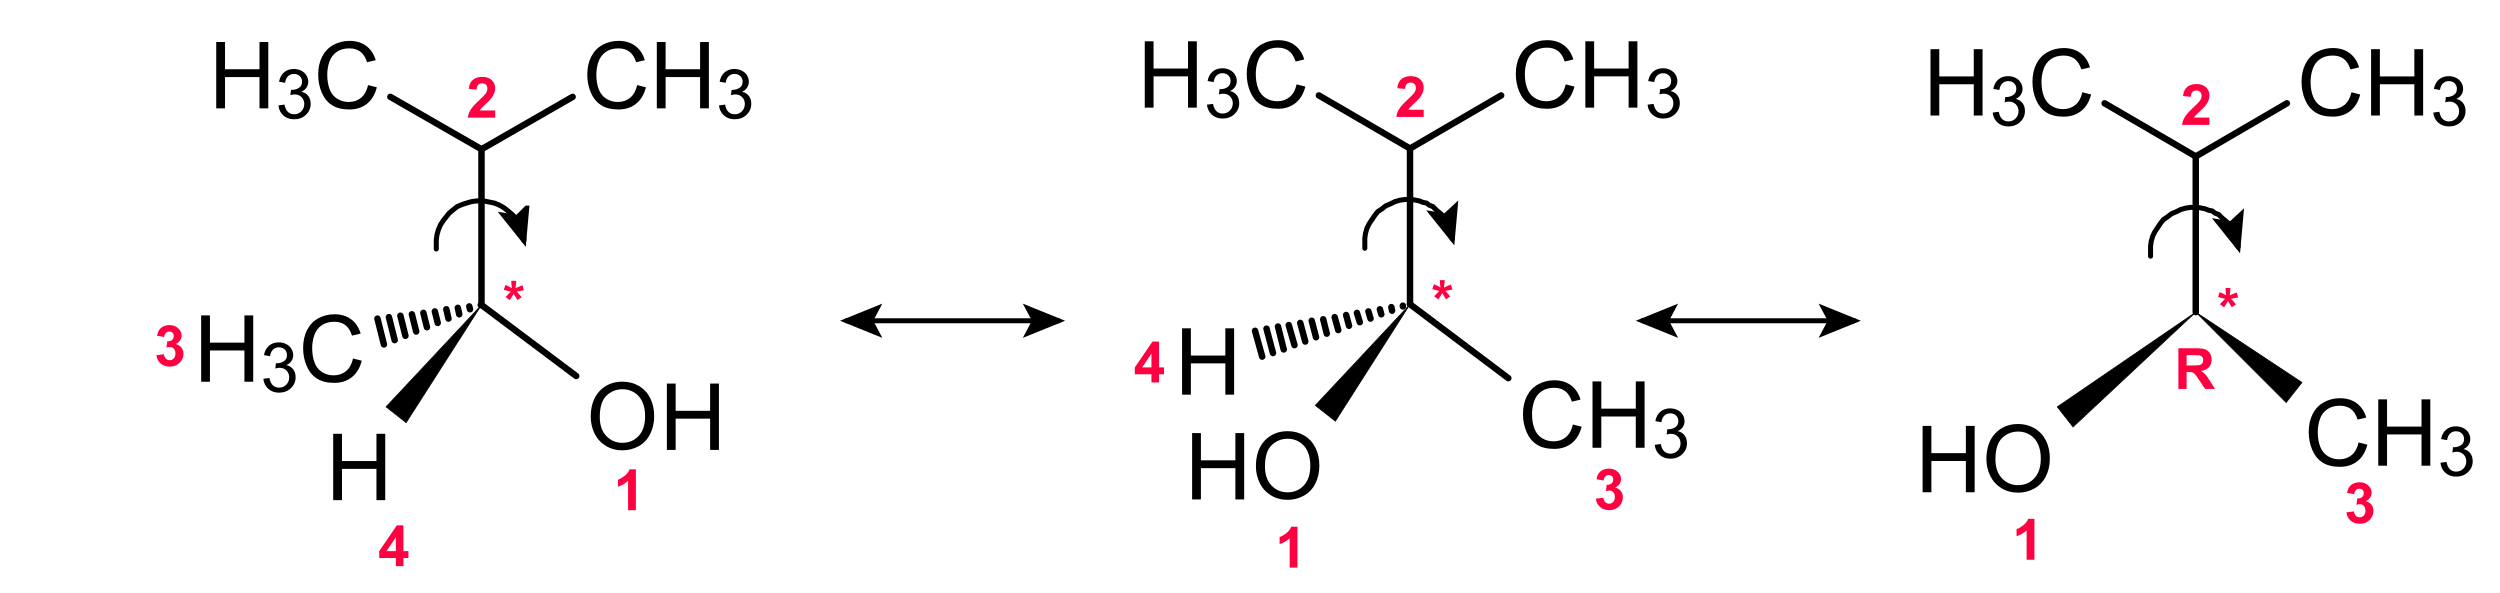 <?xml version="1.0" encoding="UTF-8" standalone="no"?>
<!-- Created with Inkscape (http://www.inkscape.org/) -->

<svg
   xmlns:svg="http://www.w3.org/2000/svg"
   xmlns="http://www.w3.org/2000/svg"
   version="1.1"
   width="1045.2"
   height="248.1"
   id="svg2816"
   xml:space="preserve"><defs
     id="defs2820" /><g
     transform="matrix(1.25,0,0,-1.25,0,248.1)"
     id="g2826"><g
       transform="matrix(1,0,0,-1,662.88,34.08)"
       id="text2828"><path
         d="m 1.499,-10.808 c -1.5e-6,-3.683 0.989,-6.567 2.967,-8.651 1.978,-2.084 4.531,-3.126 7.659,-3.126 2.048,2.2e-5 3.895,0.489 5.54,1.468 1.645,0.979 2.899,2.344 3.761,4.094 0.863,1.751 1.294,3.736 1.294,5.956 -2.3e-5,2.25 -0.454,4.264 -1.362,6.04 -0.908,1.776 -2.195,3.121 -3.86,4.034 C 15.833,-0.078 14.037,0.378 12.109,0.378 10.02,0.378 8.154,-0.126 6.509,-1.135 4.864,-2.144 3.618,-3.522 2.77,-5.268 1.922,-7.013 1.499,-8.86 1.499,-10.808 z m 3.027,0.045 c -4.5e-6,2.674 0.719,4.781 2.157,6.32 1.438,1.539 3.242,2.308 5.411,2.308 2.21,2.1e-6 4.029,-0.777 5.457,-2.331 1.428,-1.554 2.142,-3.759 2.142,-6.615 -2e-5,-1.806 -0.305,-3.383 -0.916,-4.73 -0.611,-1.347 -1.504,-2.392 -2.679,-3.133 -1.176,-0.742 -2.495,-1.113 -3.958,-1.113 -2.079,2e-5 -3.867,0.714 -5.366,2.142 -1.499,1.428 -2.248,3.812 -2.248,7.152 z"
         id="path3131"
         style="font-size:31px;font-variant:normal;font-weight:normal;writing-mode:lr-tb;fill:#000000;fill-opacity:1;fill-rule:nonzero;stroke:none;font-family:Arial;-inkscape-font-specification:Arial" /></g><g
       transform="matrix(1,0,0,-1,640.56,33.84)"
       id="text2832"><path
         d="m 2.482,0 0,-22.19 2.937,0 0,9.112 11.534,0 0,-9.112 2.937,0 0,22.19 -2.937,0 0,-10.459 -11.534,0 0,10.459 z"
         id="path3134"
         style="font-size:31px;font-variant:normal;font-weight:normal;writing-mode:lr-tb;fill:#000000;fill-opacity:1;fill-rule:nonzero;stroke:none;font-family:Arial;-inkscape-font-specification:Arial" /></g><g
       transform="matrix(1,0,0,-1,770.64,42.72)"
       id="text2836"><path
         d="m 18.225,-7.78 2.937,0.742 c -0.616,2.412 -1.723,4.251 -3.323,5.517 -1.599,1.266 -3.555,1.9 -5.865,1.9 C 9.582,0.378 7.636,-0.108 6.138,-1.082 4.639,-2.056 3.499,-3.466 2.717,-5.313 1.935,-7.16 1.544,-9.143 1.544,-11.262 c -1.5e-6,-2.311 0.441,-4.327 1.324,-6.047 0.883,-1.721 2.139,-3.027 3.769,-3.92 1.63,-0.893 3.423,-1.34 5.381,-1.34 2.22,2.3e-5 4.087,0.565 5.601,1.695 1.514,1.13 2.568,2.72 3.164,4.768 l -2.891,0.681 c -0.515,-1.615 -1.261,-2.79 -2.24,-3.527 -0.979,-0.737 -2.21,-1.105 -3.693,-1.105 -1.705,2e-5 -3.131,0.409 -4.276,1.226 -1.145,0.817 -1.95,1.915 -2.414,3.292 -0.464,1.377 -0.696,2.798 -0.696,4.261 -4.6e-6,1.887 0.275,3.534 0.825,4.942 0.55,1.408 1.405,2.46 2.566,3.156 1.16,0.696 2.417,1.044 3.769,1.044 1.645,2.1e-6 3.037,-0.474 4.178,-1.423 1.14,-0.949 1.912,-2.356 2.316,-4.223 z"
         id="path3137"
         style="font-size:31px;font-variant:normal;font-weight:normal;writing-mode:lr-tb;fill:#000000;fill-opacity:1;fill-rule:nonzero;stroke:none;font-family:Arial;-inkscape-font-specification:Arial" /></g><g
       transform="matrix(1,0,0,-1,792.96,42.72)"
       id="text2840"><path
         d="m 2.482,0 0,-22.19 2.937,0 0,9.112 11.534,0 0,-9.112 2.937,0 0,22.19 -2.937,0 0,-10.459 -11.534,0 0,10.459 z"
         id="path3140"
         style="font-size:31px;font-variant:normal;font-weight:normal;writing-mode:lr-tb;fill:#000000;fill-opacity:1;fill-rule:nonzero;stroke:none;font-family:Arial;-inkscape-font-specification:Arial" /></g><g
       transform="matrix(1,0,0,-1,815.28,39.36)"
       id="text2844"><path
         d="M 0.966,-4.346 2.987,-4.616 c 0.232,1.146 0.627,1.971 1.185,2.476 0.558,0.505 1.237,0.758 2.038,0.758 0.951,1.4e-6 1.754,-0.329 2.409,-0.988 C 9.274,-3.028 9.602,-3.845 9.602,-4.818 9.602,-5.746 9.299,-6.512 8.692,-7.115 8.086,-7.717 7.315,-8.019 6.379,-8.019 c -0.382,8e-6 -0.857,0.075 -1.426,0.225 l 0.225,-1.774 c 0.135,0.015 0.243,0.022 0.326,0.022 0.861,9.5e-6 1.636,-0.225 2.325,-0.674 0.689,-0.449 1.033,-1.142 1.033,-2.078 -8.8e-6,-0.741 -0.251,-1.355 -0.752,-1.842 -0.502,-0.487 -1.149,-0.73 -1.943,-0.73 -0.786,1.5e-5 -1.441,0.247 -1.965,0.741 -0.524,0.494 -0.861,1.235 -1.011,2.224 l -2.021,-0.359 c 0.247,-1.355 0.809,-2.405 1.685,-3.15 0.876,-0.745 1.965,-1.117 3.268,-1.117 0.898,1.7e-5 1.726,0.193 2.482,0.578 0.756,0.386 1.335,0.912 1.735,1.578 0.401,0.666 0.601,1.374 0.601,2.123 -1.1e-5,0.711 -0.191,1.359 -0.573,1.943 -0.382,0.584 -0.947,1.048 -1.696,1.393 0.973,0.225 1.729,0.691 2.269,1.398 0.539,0.708 0.809,1.593 0.809,2.656 -1.1e-5,1.438 -0.524,2.656 -1.572,3.656 C 9.127,-0.208 7.801,0.292 6.199,0.292 4.754,0.292 3.554,-0.139 2.6,-1 1.645,-1.861 1.101,-2.976 0.966,-4.346 z"
         id="path3143"
         style="font-size:23px;font-variant:normal;font-weight:normal;writing-mode:lr-tb;fill:#000000;fill-opacity:1;fill-rule:nonzero;stroke:none;font-family:Arial;-inkscape-font-specification:Arial" /></g><g
       transform="matrix(1,0,0,-1,768.24,159.84)"
       id="text2848"><path
         d="m 18.225,-7.78 2.937,0.742 c -0.616,2.412 -1.723,4.251 -3.323,5.517 -1.599,1.266 -3.555,1.9 -5.865,1.9 C 9.582,0.378 7.636,-0.108 6.138,-1.082 4.639,-2.056 3.499,-3.466 2.717,-5.313 1.935,-7.16 1.544,-9.143 1.544,-11.262 c -1.5e-6,-2.311 0.441,-4.327 1.324,-6.047 0.883,-1.721 2.139,-3.027 3.769,-3.92 1.63,-0.893 3.423,-1.34 5.381,-1.34 2.22,2.3e-5 4.087,0.565 5.601,1.695 1.514,1.13 2.568,2.72 3.164,4.768 l -2.891,0.681 c -0.515,-1.615 -1.261,-2.79 -2.24,-3.527 -0.979,-0.737 -2.21,-1.105 -3.693,-1.105 -1.705,2e-5 -3.131,0.409 -4.276,1.226 -1.145,0.817 -1.95,1.915 -2.414,3.292 -0.464,1.377 -0.696,2.798 -0.696,4.261 -4.6e-6,1.887 0.275,3.534 0.825,4.942 0.55,1.408 1.405,2.46 2.566,3.156 1.16,0.696 2.417,1.044 3.769,1.044 1.645,2.1e-6 3.037,-0.474 4.178,-1.423 1.14,-0.949 1.912,-2.356 2.316,-4.223 z"
         id="path3146"
         style="font-size:31px;font-variant:normal;font-weight:normal;writing-mode:lr-tb;fill:#000000;fill-opacity:1;fill-rule:nonzero;stroke:none;font-family:Arial;-inkscape-font-specification:Arial" /></g><g
       transform="matrix(1,0,0,-1,790.56,159.84)"
       id="text2852"><path
         d="m 2.482,0 0,-22.19 2.937,0 0,9.112 11.534,0 0,-9.112 2.937,0 0,22.19 -2.937,0 0,-10.459 -11.534,0 0,10.459 z"
         id="path3149"
         style="font-size:31px;font-variant:normal;font-weight:normal;writing-mode:lr-tb;fill:#000000;fill-opacity:1;fill-rule:nonzero;stroke:none;font-family:Arial;-inkscape-font-specification:Arial" /></g><g
       transform="matrix(1,0,0,-1,812.88,156.48)"
       id="text2856"><path
         d="M 0.966,-4.346 2.987,-4.616 c 0.232,1.146 0.627,1.971 1.185,2.476 0.558,0.505 1.237,0.758 2.038,0.758 0.951,1.4e-6 1.754,-0.329 2.409,-0.988 C 9.274,-3.028 9.602,-3.845 9.602,-4.818 9.602,-5.746 9.299,-6.512 8.692,-7.115 8.086,-7.717 7.315,-8.019 6.379,-8.019 c -0.382,8e-6 -0.857,0.075 -1.426,0.225 l 0.225,-1.774 c 0.135,0.015 0.243,0.022 0.326,0.022 0.861,9.5e-6 1.636,-0.225 2.325,-0.674 0.689,-0.449 1.033,-1.142 1.033,-2.078 -8.8e-6,-0.741 -0.251,-1.355 -0.752,-1.842 -0.502,-0.487 -1.149,-0.73 -1.943,-0.73 -0.786,1.5e-5 -1.441,0.247 -1.965,0.741 -0.524,0.494 -0.861,1.235 -1.011,2.224 l -2.021,-0.359 c 0.247,-1.355 0.809,-2.405 1.685,-3.15 0.876,-0.745 1.965,-1.117 3.268,-1.117 0.898,1.7e-5 1.726,0.193 2.482,0.578 0.756,0.386 1.335,0.912 1.735,1.578 0.401,0.666 0.601,1.374 0.601,2.123 -1.1e-5,0.711 -0.191,1.359 -0.573,1.943 -0.382,0.584 -0.947,1.048 -1.696,1.393 0.973,0.225 1.729,0.691 2.269,1.398 0.539,0.708 0.809,1.593 0.809,2.656 -1.1e-5,1.438 -0.524,2.656 -1.572,3.656 C 9.127,-0.208 7.801,0.292 6.199,0.292 4.754,0.292 3.554,-0.139 2.6,-1 1.645,-1.861 1.101,-2.976 0.966,-4.346 z"
         id="path3152"
         style="font-size:23px;font-variant:normal;font-weight:normal;writing-mode:lr-tb;fill:#000000;fill-opacity:1;fill-rule:nonzero;stroke:none;font-family:Arial;-inkscape-font-specification:Arial" /></g><g
       transform="matrix(1,0,0,-1,678.24,159.84)"
       id="text2860"><path
         d="m 18.225,-7.78 2.937,0.742 c -0.616,2.412 -1.723,4.251 -3.323,5.517 -1.599,1.266 -3.555,1.9 -5.865,1.9 C 9.582,0.378 7.636,-0.108 6.138,-1.082 4.639,-2.056 3.499,-3.466 2.717,-5.313 1.935,-7.16 1.544,-9.143 1.544,-11.262 c -1.5e-6,-2.311 0.441,-4.327 1.324,-6.047 0.883,-1.721 2.139,-3.027 3.769,-3.92 1.63,-0.893 3.423,-1.34 5.381,-1.34 2.22,2.3e-5 4.087,0.565 5.601,1.695 1.514,1.13 2.568,2.72 3.164,4.768 l -2.891,0.681 c -0.515,-1.615 -1.261,-2.79 -2.24,-3.527 -0.979,-0.737 -2.21,-1.105 -3.693,-1.105 -1.705,2e-5 -3.131,0.409 -4.276,1.226 -1.145,0.817 -1.95,1.915 -2.414,3.292 -0.464,1.377 -0.696,2.798 -0.696,4.261 -4.6e-6,1.887 0.275,3.534 0.825,4.942 0.55,1.408 1.405,2.46 2.566,3.156 1.16,0.696 2.417,1.044 3.769,1.044 1.645,2.1e-6 3.037,-0.474 4.178,-1.423 1.14,-0.949 1.912,-2.356 2.316,-4.223 z"
         id="path3155"
         style="font-size:31px;font-variant:normal;font-weight:normal;writing-mode:lr-tb;fill:#000000;fill-opacity:1;fill-rule:nonzero;stroke:none;font-family:Arial;-inkscape-font-specification:Arial" /></g><g
       transform="matrix(1,0,0,-1,643.2,159.84)"
       id="text2864"><path
         d="m 2.482,0 0,-22.19 2.937,0 0,9.112 11.534,0 0,-9.112 2.937,0 0,22.19 -2.937,0 0,-10.459 -11.534,0 0,10.459 z"
         id="path3158"
         style="font-size:31px;font-variant:normal;font-weight:normal;writing-mode:lr-tb;fill:#000000;fill-opacity:1;fill-rule:nonzero;stroke:none;font-family:Arial;-inkscape-font-specification:Arial" /></g><g
       transform="matrix(1,0,0,-1,665.52,156.48)"
       id="text2868"><path
         d="M 0.966,-4.346 2.987,-4.616 c 0.232,1.146 0.627,1.971 1.185,2.476 0.558,0.505 1.237,0.758 2.038,0.758 0.951,1.4e-6 1.754,-0.329 2.409,-0.988 C 9.274,-3.028 9.602,-3.845 9.602,-4.818 9.602,-5.746 9.299,-6.512 8.692,-7.115 8.086,-7.717 7.315,-8.019 6.379,-8.019 c -0.382,8e-6 -0.857,0.075 -1.426,0.225 l 0.225,-1.774 c 0.135,0.015 0.243,0.022 0.326,0.022 0.861,9.5e-6 1.636,-0.225 2.325,-0.674 0.689,-0.449 1.033,-1.142 1.033,-2.078 -8.8e-6,-0.741 -0.251,-1.355 -0.752,-1.842 -0.502,-0.487 -1.149,-0.73 -1.943,-0.73 -0.786,1.5e-5 -1.441,0.247 -1.965,0.741 -0.524,0.494 -0.861,1.235 -1.011,2.224 l -2.021,-0.359 c 0.247,-1.355 0.809,-2.405 1.685,-3.15 0.876,-0.745 1.965,-1.117 3.268,-1.117 0.898,1.7e-5 1.726,0.193 2.482,0.578 0.756,0.386 1.335,0.912 1.735,1.578 0.401,0.666 0.601,1.374 0.601,2.123 -1.1e-5,0.711 -0.191,1.359 -0.573,1.943 -0.382,0.584 -0.947,1.048 -1.696,1.393 0.973,0.225 1.729,0.691 2.269,1.398 0.539,0.708 0.809,1.593 0.809,2.656 -1.1e-5,1.438 -0.524,2.656 -1.572,3.656 C 9.127,-0.208 7.801,0.292 6.199,0.292 4.754,0.292 3.554,-0.139 2.6,-1 1.645,-1.861 1.101,-2.976 0.966,-4.346 z"
         id="path3161"
         style="font-size:23px;font-variant:normal;font-weight:normal;writing-mode:lr-tb;fill:#000000;fill-opacity:1;fill-rule:nonzero;stroke:none;font-family:Arial;-inkscape-font-specification:Arial" /></g><path
       d="m 734.4,146.16 0,-52.08"
       id="path2872"
       style="fill:none;stroke:#000000;stroke-width:2.16;stroke-linecap:round;stroke-linejoin:miter;stroke-miterlimit:10;stroke-opacity:1;stroke-dasharray:none" /><path
       d="m 734.4,94.08 0,0 -46.32,-31.68 2.64,-3.36 2.64,-3.36 41.04,38.4 0,0 z"
       id="path2874"
       style="fill:#000000;fill-opacity:1;fill-rule:evenodd;stroke:#000000;stroke-width:0.24;stroke-linecap:round;stroke-linejoin:miter;stroke-miterlimit:10;stroke-opacity:1;stroke-dasharray:none" /><path
       d="m 734.4,94.08 0,0 30.24,-30.24 2.64,3.36 2.64,3.36 -35.52,23.52 0,0 z"
       id="path2876"
       style="fill:#000000;fill-opacity:1;fill-rule:evenodd;stroke:#000000;stroke-width:0.24;stroke-linecap:round;stroke-linejoin:miter;stroke-miterlimit:10;stroke-opacity:1;stroke-dasharray:none" /><path
       d="m 734.4,146.16 30.48,17.76"
       id="path2878"
       style="fill:none;stroke:#000000;stroke-width:2.16;stroke-linecap:round;stroke-linejoin:miter;stroke-miterlimit:10;stroke-opacity:1;stroke-dasharray:none" /><path
       d="m 734.4,146.16 -30.48,17.76"
       id="path2880"
       style="fill:none;stroke:#000000;stroke-width:2.16;stroke-linecap:round;stroke-linejoin:miter;stroke-miterlimit:10;stroke-opacity:1;stroke-dasharray:none" /><g
       transform="matrix(1,0,0,-1,126.48,9.12)"
       id="text2882"><path
         d="m 5.919,0 0,-2.737 -5.566,0 0,-2.282 5.9,-8.637 2.189,0 0,8.628 1.688,0 0,2.292 -1.688,0 0,2.737 z m 0,-5.028 0,-4.648 -3.126,4.648 z"
         id="path3164"
         style="font-size:19px;font-variant:normal;font-weight:bold;writing-mode:lr-tb;fill:#ff0041;fill-opacity:1;fill-rule:nonzero;stroke:none;font-family:Arial;-inkscape-font-specification:'Arial,Bold'" /></g><g
       transform="matrix(1,0,0,-1,99.84,70.8)"
       id="text2886"><path
         d="m 18.225,-7.78 2.937,0.742 c -0.616,2.412 -1.723,4.251 -3.323,5.517 -1.599,1.266 -3.555,1.9 -5.865,1.9 C 9.582,0.378 7.636,-0.108 6.138,-1.082 4.639,-2.056 3.499,-3.466 2.717,-5.313 1.935,-7.16 1.544,-9.143 1.544,-11.262 c -1.5e-6,-2.311 0.441,-4.327 1.324,-6.047 0.883,-1.721 2.139,-3.027 3.769,-3.92 1.63,-0.893 3.423,-1.34 5.381,-1.34 2.22,2.3e-5 4.087,0.565 5.601,1.695 1.514,1.13 2.568,2.72 3.164,4.768 l -2.891,0.681 c -0.515,-1.615 -1.261,-2.79 -2.24,-3.527 -0.979,-0.737 -2.21,-1.105 -3.693,-1.105 -1.705,2e-5 -3.131,0.409 -4.276,1.226 -1.145,0.817 -1.95,1.915 -2.414,3.292 -0.464,1.377 -0.696,2.798 -0.696,4.261 -4.6e-6,1.887 0.275,3.534 0.825,4.942 0.55,1.408 1.405,2.46 2.566,3.156 1.16,0.696 2.417,1.044 3.769,1.044 1.645,2.1e-6 3.037,-0.474 4.178,-1.423 1.14,-0.949 1.912,-2.356 2.316,-4.223 z"
         id="path3167"
         style="font-size:31px;font-variant:normal;font-weight:normal;writing-mode:lr-tb;fill:#000000;fill-opacity:1;fill-rule:nonzero;stroke:none;font-family:Arial;-inkscape-font-specification:Arial" /></g><g
       transform="matrix(1,0,0,-1,64.8,70.8)"
       id="text2890"><path
         d="m 2.482,0 0,-22.19 2.937,0 0,9.112 11.534,0 0,-9.112 2.937,0 0,22.19 -2.937,0 0,-10.459 -11.534,0 0,10.459 z"
         id="path3170"
         style="font-size:31px;font-variant:normal;font-weight:normal;writing-mode:lr-tb;fill:#000000;fill-opacity:1;fill-rule:nonzero;stroke:none;font-family:Arial;-inkscape-font-specification:Arial" /></g><g
       transform="matrix(1,0,0,-1,87.12,67.44)"
       id="text2894"><path
         d="M 0.966,-4.346 2.987,-4.616 c 0.232,1.146 0.627,1.971 1.185,2.476 0.558,0.505 1.237,0.758 2.038,0.758 0.951,1.4e-6 1.754,-0.329 2.409,-0.988 C 9.274,-3.028 9.602,-3.845 9.602,-4.818 9.602,-5.746 9.299,-6.512 8.692,-7.115 8.086,-7.717 7.315,-8.019 6.379,-8.019 c -0.382,8e-6 -0.857,0.075 -1.426,0.225 l 0.225,-1.774 c 0.135,0.015 0.243,0.022 0.326,0.022 0.861,9.5e-6 1.636,-0.225 2.325,-0.674 0.689,-0.449 1.033,-1.142 1.033,-2.078 -8.8e-6,-0.741 -0.251,-1.355 -0.752,-1.842 -0.502,-0.487 -1.149,-0.73 -1.943,-0.73 -0.786,1.5e-5 -1.441,0.247 -1.965,0.741 -0.524,0.494 -0.861,1.235 -1.011,2.224 l -2.021,-0.359 c 0.247,-1.355 0.809,-2.405 1.685,-3.15 0.876,-0.745 1.965,-1.117 3.268,-1.117 0.898,1.7e-5 1.726,0.193 2.482,0.578 0.756,0.386 1.335,0.912 1.735,1.578 0.401,0.666 0.601,1.374 0.601,2.123 -1.1e-5,0.711 -0.191,1.359 -0.573,1.943 -0.382,0.584 -0.947,1.048 -1.696,1.393 0.973,0.225 1.729,0.691 2.269,1.398 0.539,0.708 0.809,1.593 0.809,2.656 -1.1e-5,1.438 -0.524,2.656 -1.572,3.656 C 9.127,-0.208 7.801,0.292 6.199,0.292 4.754,0.292 3.554,-0.139 2.6,-1 1.645,-1.861 1.101,-2.976 0.966,-4.346 z"
         id="path3173"
         style="font-size:23px;font-variant:normal;font-weight:normal;writing-mode:lr-tb;fill:#000000;fill-opacity:1;fill-rule:nonzero;stroke:none;font-family:Arial;-inkscape-font-specification:Arial" /></g><g
       transform="matrix(1,0,0,-1,108.96,31.2)"
       id="text2898"><path
         d="m 2.482,0 0,-22.19 2.937,0 0,9.112 11.534,0 0,-9.112 2.937,0 0,22.19 -2.937,0 0,-10.459 -11.534,0 0,10.459 z"
         id="path3176"
         style="font-size:31px;font-variant:normal;font-weight:normal;writing-mode:lr-tb;fill:#000000;fill-opacity:1;fill-rule:nonzero;stroke:none;font-family:Arial;-inkscape-font-specification:Arial" /></g><g
       transform="matrix(1,0,0,-1,196.08,48.24)"
       id="text2902"><path
         d="m 1.499,-10.808 c -1.5e-6,-3.683 0.989,-6.567 2.967,-8.651 1.978,-2.084 4.531,-3.126 7.659,-3.126 2.048,2.2e-5 3.895,0.489 5.54,1.468 1.645,0.979 2.899,2.344 3.761,4.094 0.863,1.751 1.294,3.736 1.294,5.956 -2.3e-5,2.25 -0.454,4.264 -1.362,6.04 -0.908,1.776 -2.195,3.121 -3.86,4.034 C 15.833,-0.078 14.037,0.378 12.109,0.378 10.02,0.378 8.154,-0.126 6.509,-1.135 4.864,-2.144 3.618,-3.522 2.77,-5.268 1.922,-7.013 1.499,-8.86 1.499,-10.808 z m 3.027,0.045 c -4.5e-6,2.674 0.719,4.781 2.157,6.32 1.438,1.539 3.242,2.308 5.411,2.308 2.21,2.1e-6 4.029,-0.777 5.457,-2.331 1.428,-1.554 2.142,-3.759 2.142,-6.615 -2e-5,-1.806 -0.305,-3.383 -0.916,-4.73 -0.611,-1.347 -1.504,-2.392 -2.679,-3.133 -1.176,-0.742 -2.495,-1.113 -3.958,-1.113 -2.079,2e-5 -3.867,0.714 -5.366,2.142 -1.499,1.428 -2.248,3.812 -2.248,7.152 z"
         id="path3179"
         style="font-size:31px;font-variant:normal;font-weight:normal;writing-mode:lr-tb;fill:#000000;fill-opacity:1;fill-rule:nonzero;stroke:none;font-family:Arial;-inkscape-font-specification:Arial" /></g><g
       transform="matrix(1,0,0,-1,220.56,48)"
       id="text2906"><path
         d="m 2.482,0 0,-22.19 2.937,0 0,9.112 11.534,0 0,-9.112 2.937,0 0,22.19 -2.937,0 0,-10.459 -11.534,0 0,10.459 z"
         id="path3182"
         style="font-size:31px;font-variant:normal;font-weight:normal;writing-mode:lr-tb;fill:#000000;fill-opacity:1;fill-rule:nonzero;stroke:none;font-family:Arial;-inkscape-font-specification:Arial" /></g><g
       transform="matrix(1,0,0,-1,194.88,162.24)"
       id="text2910"><path
         d="m 18.225,-7.78 2.937,0.742 c -0.616,2.412 -1.723,4.251 -3.323,5.517 -1.599,1.266 -3.555,1.9 -5.865,1.9 C 9.582,0.378 7.636,-0.108 6.138,-1.082 4.639,-2.056 3.499,-3.466 2.717,-5.313 1.935,-7.16 1.544,-9.143 1.544,-11.262 c -1.5e-6,-2.311 0.441,-4.327 1.324,-6.047 0.883,-1.721 2.139,-3.027 3.769,-3.92 1.63,-0.893 3.423,-1.34 5.381,-1.34 2.22,2.3e-5 4.087,0.565 5.601,1.695 1.514,1.13 2.568,2.72 3.164,4.768 l -2.891,0.681 c -0.515,-1.615 -1.261,-2.79 -2.24,-3.527 -0.979,-0.737 -2.21,-1.105 -3.693,-1.105 -1.705,2e-5 -3.131,0.409 -4.276,1.226 -1.145,0.817 -1.95,1.915 -2.414,3.292 -0.464,1.377 -0.696,2.798 -0.696,4.261 -4.6e-6,1.887 0.275,3.534 0.825,4.942 0.55,1.408 1.405,2.46 2.566,3.156 1.16,0.696 2.417,1.044 3.769,1.044 1.645,2.1e-6 3.037,-0.474 4.178,-1.423 1.14,-0.949 1.912,-2.356 2.316,-4.223 z"
         id="path3185"
         style="font-size:31px;font-variant:normal;font-weight:normal;writing-mode:lr-tb;fill:#000000;fill-opacity:1;fill-rule:nonzero;stroke:none;font-family:Arial;-inkscape-font-specification:Arial" /></g><g
       transform="matrix(1,0,0,-1,217.2,162.24)"
       id="text2914"><path
         d="m 2.482,0 0,-22.19 2.937,0 0,9.112 11.534,0 0,-9.112 2.937,0 0,22.19 -2.937,0 0,-10.459 -11.534,0 0,10.459 z"
         id="path3188"
         style="font-size:31px;font-variant:normal;font-weight:normal;writing-mode:lr-tb;fill:#000000;fill-opacity:1;fill-rule:nonzero;stroke:none;font-family:Arial;-inkscape-font-specification:Arial" /></g><g
       transform="matrix(1,0,0,-1,239.52,158.88)"
       id="text2918"><path
         d="M 0.966,-4.346 2.987,-4.616 c 0.232,1.146 0.627,1.971 1.185,2.476 0.558,0.505 1.237,0.758 2.038,0.758 0.951,1.4e-6 1.754,-0.329 2.409,-0.988 C 9.274,-3.028 9.602,-3.845 9.602,-4.818 9.602,-5.746 9.299,-6.512 8.692,-7.115 8.086,-7.717 7.315,-8.019 6.379,-8.019 c -0.382,8e-6 -0.857,0.075 -1.426,0.225 l 0.225,-1.774 c 0.135,0.015 0.243,0.022 0.326,0.022 0.861,9.5e-6 1.636,-0.225 2.325,-0.674 0.689,-0.449 1.033,-1.142 1.033,-2.078 -8.8e-6,-0.741 -0.251,-1.355 -0.752,-1.842 -0.502,-0.487 -1.149,-0.73 -1.943,-0.73 -0.786,1.5e-5 -1.441,0.247 -1.965,0.741 -0.524,0.494 -0.861,1.235 -1.011,2.224 l -2.021,-0.359 c 0.247,-1.355 0.809,-2.405 1.685,-3.15 0.876,-0.745 1.965,-1.117 3.268,-1.117 0.898,1.7e-5 1.726,0.193 2.482,0.578 0.756,0.386 1.335,0.912 1.735,1.578 0.401,0.666 0.601,1.374 0.601,2.123 -1.1e-5,0.711 -0.191,1.359 -0.573,1.943 -0.382,0.584 -0.947,1.048 -1.696,1.393 0.973,0.225 1.729,0.691 2.269,1.398 0.539,0.708 0.809,1.593 0.809,2.656 -1.1e-5,1.438 -0.524,2.656 -1.572,3.656 C 9.127,-0.208 7.801,0.292 6.199,0.292 4.754,0.292 3.554,-0.139 2.6,-1 1.645,-1.861 1.101,-2.976 0.966,-4.346 z"
         id="path3191"
         style="font-size:23px;font-variant:normal;font-weight:normal;writing-mode:lr-tb;fill:#000000;fill-opacity:1;fill-rule:nonzero;stroke:none;font-family:Arial;-inkscape-font-specification:Arial" /></g><g
       transform="matrix(1,0,0,-1,104.88,162.24)"
       id="text2922"><path
         d="m 18.225,-7.78 2.937,0.742 c -0.616,2.412 -1.723,4.251 -3.323,5.517 -1.599,1.266 -3.555,1.9 -5.865,1.9 C 9.582,0.378 7.636,-0.108 6.138,-1.082 4.639,-2.056 3.499,-3.466 2.717,-5.313 1.935,-7.16 1.544,-9.143 1.544,-11.262 c -1.5e-6,-2.311 0.441,-4.327 1.324,-6.047 0.883,-1.721 2.139,-3.027 3.769,-3.92 1.63,-0.893 3.423,-1.34 5.381,-1.34 2.22,2.3e-5 4.087,0.565 5.601,1.695 1.514,1.13 2.568,2.72 3.164,4.768 l -2.891,0.681 c -0.515,-1.615 -1.261,-2.79 -2.24,-3.527 -0.979,-0.737 -2.21,-1.105 -3.693,-1.105 -1.705,2e-5 -3.131,0.409 -4.276,1.226 -1.145,0.817 -1.95,1.915 -2.414,3.292 -0.464,1.377 -0.696,2.798 -0.696,4.261 -4.6e-6,1.887 0.275,3.534 0.825,4.942 0.55,1.408 1.405,2.46 2.566,3.156 1.16,0.696 2.417,1.044 3.769,1.044 1.645,2.1e-6 3.037,-0.474 4.178,-1.423 1.14,-0.949 1.912,-2.356 2.316,-4.223 z"
         id="path3194"
         style="font-size:31px;font-variant:normal;font-weight:normal;writing-mode:lr-tb;fill:#000000;fill-opacity:1;fill-rule:nonzero;stroke:none;font-family:Arial;-inkscape-font-specification:Arial" /></g><g
       transform="matrix(1,0,0,-1,69.84,162.24)"
       id="text2926"><path
         d="m 2.482,0 0,-22.19 2.937,0 0,9.112 11.534,0 0,-9.112 2.937,0 0,22.19 -2.937,0 0,-10.459 -11.534,0 0,10.459 z"
         id="path3197"
         style="font-size:31px;font-variant:normal;font-weight:normal;writing-mode:lr-tb;fill:#000000;fill-opacity:1;fill-rule:nonzero;stroke:none;font-family:Arial;-inkscape-font-specification:Arial" /></g><g
       transform="matrix(1,0,0,-1,92.16,158.88)"
       id="text2930"><path
         d="M 0.966,-4.346 2.987,-4.616 c 0.232,1.146 0.627,1.971 1.185,2.476 0.558,0.505 1.237,0.758 2.038,0.758 0.951,1.4e-6 1.754,-0.329 2.409,-0.988 C 9.274,-3.028 9.602,-3.845 9.602,-4.818 9.602,-5.746 9.299,-6.512 8.692,-7.115 8.086,-7.717 7.315,-8.019 6.379,-8.019 c -0.382,8e-6 -0.857,0.075 -1.426,0.225 l 0.225,-1.774 c 0.135,0.015 0.243,0.022 0.326,0.022 0.861,9.5e-6 1.636,-0.225 2.325,-0.674 0.689,-0.449 1.033,-1.142 1.033,-2.078 -8.8e-6,-0.741 -0.251,-1.355 -0.752,-1.842 -0.502,-0.487 -1.149,-0.73 -1.943,-0.73 -0.786,1.5e-5 -1.441,0.247 -1.965,0.741 -0.524,0.494 -0.861,1.235 -1.011,2.224 l -2.021,-0.359 c 0.247,-1.355 0.809,-2.405 1.685,-3.15 0.876,-0.745 1.965,-1.117 3.268,-1.117 0.898,1.7e-5 1.726,0.193 2.482,0.578 0.756,0.386 1.335,0.912 1.735,1.578 0.401,0.666 0.601,1.374 0.601,2.123 -1.1e-5,0.711 -0.191,1.359 -0.573,1.943 -0.382,0.584 -0.947,1.048 -1.696,1.393 0.973,0.225 1.729,0.691 2.269,1.398 0.539,0.708 0.809,1.593 0.809,2.656 -1.1e-5,1.438 -0.524,2.656 -1.572,3.656 C 9.127,-0.208 7.801,0.292 6.199,0.292 4.754,0.292 3.554,-0.139 2.6,-1 1.645,-1.861 1.101,-2.976 0.966,-4.346 z"
         id="path3200"
         style="font-size:23px;font-variant:normal;font-weight:normal;writing-mode:lr-tb;fill:#000000;fill-opacity:1;fill-rule:nonzero;stroke:none;font-family:Arial;-inkscape-font-specification:Arial" /></g><path
       d="m 161.04,148.56 0,-52.08"
       id="path2934"
       style="fill:none;stroke:#000000;stroke-width:2.16;stroke-linecap:round;stroke-linejoin:miter;stroke-miterlimit:10;stroke-opacity:1;stroke-dasharray:none" /><path
       d="m 126.24,91.92 2.16,-8.64"
       id="path2936"
       style="fill:none;stroke:#000000;stroke-width:2.16;stroke-linecap:round;stroke-linejoin:miter;stroke-miterlimit:10;stroke-opacity:1;stroke-dasharray:none" /><path
       d="M 130.08,92.4 132,84.72"
       id="path2938"
       style="fill:none;stroke:#000000;stroke-width:2.16;stroke-linecap:round;stroke-linejoin:miter;stroke-miterlimit:10;stroke-opacity:1;stroke-dasharray:none" /><path
       d="m 133.92,92.88 1.68,-6.72"
       id="path2940"
       style="fill:none;stroke:#000000;stroke-width:2.16;stroke-linecap:round;stroke-linejoin:miter;stroke-miterlimit:10;stroke-opacity:1;stroke-dasharray:none" /><path
       d="M 137.76,93.36 139.2,87.6"
       id="path2942"
       style="fill:none;stroke:#000000;stroke-width:2.16;stroke-linecap:round;stroke-linejoin:miter;stroke-miterlimit:10;stroke-opacity:1;stroke-dasharray:none" /><path
       d="m 141.6,93.84 1.2,-4.8"
       id="path2944"
       style="fill:none;stroke:#000000;stroke-width:2.16;stroke-linecap:round;stroke-linejoin:miter;stroke-miterlimit:10;stroke-opacity:1;stroke-dasharray:none" /><path
       d="m 145.44,94.32 0.96,-3.84"
       id="path2946"
       style="fill:none;stroke:#000000;stroke-width:2.16;stroke-linecap:round;stroke-linejoin:miter;stroke-miterlimit:10;stroke-opacity:1;stroke-dasharray:none" /><path
       d="M 149.28,95.04 150,91.92"
       id="path2948"
       style="fill:none;stroke:#000000;stroke-width:2.16;stroke-linecap:round;stroke-linejoin:miter;stroke-miterlimit:10;stroke-opacity:1;stroke-dasharray:none" /><path
       d="m 153.12,95.52 0.48,-2.16"
       id="path2950"
       style="fill:none;stroke:#000000;stroke-width:2.16;stroke-linecap:round;stroke-linejoin:miter;stroke-miterlimit:10;stroke-opacity:1;stroke-dasharray:none" /><path
       d="m 156.96,96 0.24,-0.96"
       id="path2952"
       style="fill:none;stroke:#000000;stroke-width:2.16;stroke-linecap:round;stroke-linejoin:miter;stroke-miterlimit:10;stroke-opacity:1;stroke-dasharray:none" /><path
       d="m 160.8,96.48 0,0"
       id="path2954"
       style="fill:none;stroke:#000000;stroke-width:2.16;stroke-linecap:round;stroke-linejoin:miter;stroke-miterlimit:10;stroke-opacity:1;stroke-dasharray:none" /><path
       d="m 161.04,96.48 0,0 -31.92,-34.08 3.36,-2.64 3.36,-2.64 25.2,39.36 0,0 z"
       id="path2956"
       style="fill:#000000;fill-opacity:1;fill-rule:evenodd;stroke:#000000;stroke-width:0.24;stroke-linecap:round;stroke-linejoin:miter;stroke-miterlimit:10;stroke-opacity:1;stroke-dasharray:none" /><path
       d="M 161.04,96.48 192.72,72.72"
       id="path2958"
       style="fill:none;stroke:#000000;stroke-width:2.16;stroke-linecap:round;stroke-linejoin:miter;stroke-miterlimit:10;stroke-opacity:1;stroke-dasharray:none" /><path
       d="m 161.04,148.56 30.48,17.52"
       id="path2960"
       style="fill:none;stroke:#000000;stroke-width:2.16;stroke-linecap:round;stroke-linejoin:miter;stroke-miterlimit:10;stroke-opacity:1;stroke-dasharray:none" /><path
       d="m 161.04,148.56 -30.48,17.52"
       id="path2962"
       style="fill:none;stroke:#000000;stroke-width:2.16;stroke-linecap:round;stroke-linejoin:miter;stroke-miterlimit:10;stroke-opacity:1;stroke-dasharray:none" /><path
       d="m 145.92,115.2 0,1.44 0,1.68 0.24,1.68 0.48,1.68 0.72,1.68 0.96,1.44 0.96,1.2 0.96,1.2 1.44,1.2 1.2,0.96 1.68,0.72 1.44,0.48 1.68,0.48 1.68,0.24 0.72,0 0.48,0 1.2,0 1.2,-0.24 1.2,-0.24 1.2,-0.24 1.2,-0.48 0.96,-0.48 1.2,-0.72 1.2,-0.96 1.44,-1.2 1.2,-1.44 0.96,-1.44 0.48,-1.2 0.48,-0.96 0.24,-1.2 0.24,-1.2 0.24,-0.48 0,-0.72"
       id="path2964"
       style="fill:none;stroke:#000000;stroke-width:1.68;stroke-linecap:round;stroke-linejoin:miter;stroke-miterlimit:10;stroke-opacity:1;stroke-dasharray:none" /><path
       d="m 176.16,128.88 -0.96,-10.8 -6.72,8.4 4.56,-0.72 3.12,3.12 z"
       id="path2966"
       style="fill:#000000;fill-opacity:1;fill-rule:evenodd;stroke:#000000;stroke-width:1.68;stroke-linecap:round;stroke-linejoin:miter;stroke-miterlimit:10;stroke-opacity:1;stroke-dasharray:none" /><g
       transform="matrix(1,0,0,-1,156,159.12)"
       id="text2968"><path
         d="M 9.611,-2.421 9.611,0 0.473,0 c 0.099,-0.915 0.396,-1.783 0.891,-2.602 0.495,-0.819 1.472,-1.906 2.932,-3.261 1.175,-1.095 1.896,-1.837 2.162,-2.227 0.359,-0.538 0.538,-1.07 0.538,-1.596 -7e-6,-0.581 -0.156,-1.028 -0.469,-1.341 -0.312,-0.312 -0.744,-0.468 -1.294,-0.469 -0.544,1.2e-5 -0.977,0.164 -1.299,0.492 -0.322,0.328 -0.507,0.872 -0.557,1.633 L 0.779,-9.63 c 0.155,-1.435 0.64,-2.465 1.457,-3.089 0.816,-0.625 1.837,-0.937 3.062,-0.937 1.342,1.4e-5 2.397,0.362 3.164,1.085 0.767,0.724 1.15,1.624 1.15,2.7 -9.6e-6,0.612 -0.11,1.195 -0.329,1.749 -0.22,0.554 -0.567,1.133 -1.044,1.74 C 7.923,-5.981 7.354,-5.403 6.531,-4.648 5.709,-3.893 5.188,-3.392 4.968,-3.145 4.748,-2.898 4.571,-2.656 4.435,-2.421 z"
         id="path3203"
         style="font-size:19px;font-variant:normal;font-weight:bold;writing-mode:lr-tb;fill:#ff0041;fill-opacity:1;fill-rule:nonzero;stroke:none;font-family:Arial;-inkscape-font-specification:'Arial,Bold'" /></g><g
       transform="matrix(1,0,0,-1,168.24,90.72)"
       id="text2972"><path
         d="M 2.273,-7.348 0.872,-8.433 C 1.317,-8.934 1.781,-9.413 2.264,-9.871 c 0.192,-0.186 0.312,-0.303 0.362,-0.353 -0.155,-0.025 -0.597,-0.127 -1.327,-0.306 -0.526,-0.13 -0.872,-0.226 -1.039,-0.288 l 0.547,-1.633 c 0.81,0.328 1.534,0.69 2.171,1.085 -0.148,-1.008 -0.223,-1.831 -0.223,-2.468 l 1.651,0 c -4.4e-6,0.452 -0.084,1.28 -0.25,2.486 0.124,-0.049 0.39,-0.17 0.798,-0.362 0.557,-0.254 1.07,-0.47 1.54,-0.649 l 0.492,1.679 c -0.687,0.155 -1.481,0.306 -2.384,0.455 l 1.113,1.252 c 0.223,0.254 0.399,0.461 0.529,0.622 L 4.824,-7.413 3.572,-9.481 c -0.377,0.668 -0.81,1.379 -1.299,2.134 z"
         id="path3206"
         style="font-size:19px;font-variant:normal;font-weight:bold;writing-mode:lr-tb;fill:#ff0041;fill-opacity:1;fill-rule:nonzero;stroke:none;font-family:Arial;-inkscape-font-specification:'Arial,Bold'" /></g><g
       transform="matrix(1,0,0,-1,51.6,76.08)"
       id="text2976"><path
         d="M 0.714,-3.609 3.238,-3.915 c 0.08,0.643 0.297,1.135 0.649,1.475 0.353,0.34 0.779,0.51 1.28,0.51 0.538,1.9e-6 0.991,-0.204 1.359,-0.612 0.368,-0.408 0.552,-0.959 0.552,-1.651 -7.1e-6,-0.656 -0.176,-1.175 -0.529,-1.559 -0.353,-0.383 -0.782,-0.575 -1.29,-0.575 -0.334,6.3e-6 -0.733,0.065 -1.197,0.195 l 0.288,-2.125 c 0.705,0.019 1.243,-0.135 1.614,-0.459 0.371,-0.325 0.557,-0.756 0.557,-1.294 -6.6e-6,-0.458 -0.136,-0.823 -0.408,-1.095 -0.272,-0.272 -0.634,-0.408 -1.085,-0.408 -0.445,1.2e-5 -0.826,0.155 -1.141,0.464 -0.315,0.309 -0.507,0.761 -0.575,1.354 L 0.909,-10.103 c 0.167,-0.823 0.419,-1.48 0.756,-1.971 0.337,-0.492 0.807,-0.878 1.41,-1.16 0.603,-0.281 1.279,-0.422 2.027,-0.422 1.28,1.4e-5 2.307,0.408 3.08,1.225 0.637,0.668 0.956,1.423 0.956,2.264 -9.1e-6,1.194 -0.653,2.146 -1.958,2.857 0.779,0.167 1.402,0.541 1.869,1.123 0.467,0.581 0.7,1.283 0.7,2.106 -9.8e-6,1.194 -0.436,2.211 -1.308,3.052 C 7.57,-0.189 6.485,0.232 5.186,0.232 3.955,0.232 2.935,-0.122 2.125,-0.83 1.314,-1.538 0.844,-2.465 0.714,-3.609 z"
         id="path3209"
         style="font-size:19px;font-variant:normal;font-weight:bold;writing-mode:lr-tb;fill:#ff0041;fill-opacity:1;fill-rule:nonzero;stroke:none;font-family:Arial;-inkscape-font-specification:'Arial,Bold'" /></g><g
       transform="matrix(1,0,0,-1,205.2,27.84)"
       id="text2980"><path
         d="m 7.478,0 -2.607,0 0,-9.825 c -0.952,0.891 -2.075,1.549 -3.368,1.976 l 0,-2.366 c 0.68,-0.223 1.419,-0.645 2.217,-1.266 0.798,-0.622 1.345,-1.347 1.642,-2.176 l 2.115,0 z"
         id="path3212"
         style="font-size:19px;font-variant:normal;font-weight:bold;writing-mode:lr-tb;fill:#ff0041;fill-opacity:1;fill-rule:nonzero;stroke:none;font-family:Arial;-inkscape-font-specification:'Arial,Bold'" /></g><path
       d="m 283.2,91.2 70.8,0"
       id="path2984"
       style="fill:none;stroke:#000000;stroke-width:1.68;stroke-linecap:round;stroke-linejoin:miter;stroke-miterlimit:10;stroke-opacity:1;stroke-dasharray:none" /><path
       d="M 343.92,95.28 354,91.2 l -10.08,-4.08 2.16,4.08 -2.16,4.08 z"
       id="path2986"
       style="fill:#000000;fill-opacity:1;fill-rule:evenodd;stroke:#000000;stroke-width:1.68;stroke-linecap:round;stroke-linejoin:miter;stroke-miterlimit:10;stroke-opacity:1;stroke-dasharray:none" /><path
       d="m 293.28,95.28 -10.08,-4.08 10.08,-4.08 -2.16,4.08 2.16,4.08 z"
       id="path2988"
       style="fill:#000000;fill-opacity:1;fill-rule:evenodd;stroke:#000000;stroke-width:1.68;stroke-linecap:round;stroke-linejoin:miter;stroke-miterlimit:10;stroke-opacity:1;stroke-dasharray:none" /><g
       transform="matrix(1,0,0,-1,426.48,8.64)"
       id="text2990"><path
         d="m 7.478,0 -2.607,0 0,-9.825 c -0.952,0.891 -2.075,1.549 -3.368,1.976 l 0,-2.366 c 0.68,-0.223 1.419,-0.645 2.217,-1.266 0.798,-0.622 1.345,-1.347 1.642,-2.176 l 2.115,0 z"
         id="path3215"
         style="font-size:19px;font-variant:normal;font-weight:bold;writing-mode:lr-tb;fill:#ff0041;fill-opacity:1;fill-rule:nonzero;stroke:none;font-family:Arial;-inkscape-font-specification:'Arial,Bold'" /></g><g
       transform="matrix(1,0,0,-1,392.88,66.48)"
       id="text2994"><path
         d="m 2.482,0 0,-22.19 2.937,0 0,9.112 11.534,0 0,-9.112 2.937,0 0,22.19 -2.937,0 0,-10.459 -11.534,0 0,10.459 z"
         id="path3218"
         style="font-size:31px;font-variant:normal;font-weight:normal;writing-mode:lr-tb;fill:#000000;fill-opacity:1;fill-rule:nonzero;stroke:none;font-family:Arial;-inkscape-font-specification:Arial" /></g><g
       transform="matrix(1,0,0,-1,418.56,31.68)"
       id="text2998"><path
         d="m 1.499,-10.808 c -1.5e-6,-3.683 0.989,-6.567 2.967,-8.651 1.978,-2.084 4.531,-3.126 7.659,-3.126 2.048,2.2e-5 3.895,0.489 5.54,1.468 1.645,0.979 2.899,2.344 3.761,4.094 0.863,1.751 1.294,3.736 1.294,5.956 -2.3e-5,2.25 -0.454,4.264 -1.362,6.04 -0.908,1.776 -2.195,3.121 -3.86,4.034 C 15.833,-0.078 14.037,0.378 12.109,0.378 10.02,0.378 8.154,-0.126 6.509,-1.135 4.864,-2.144 3.618,-3.522 2.77,-5.268 1.922,-7.013 1.499,-8.86 1.499,-10.808 z m 3.027,0.045 c -4.5e-6,2.674 0.719,4.781 2.157,6.32 1.438,1.539 3.242,2.308 5.411,2.308 2.21,2.1e-6 4.029,-0.777 5.457,-2.331 1.428,-1.554 2.142,-3.759 2.142,-6.615 -2e-5,-1.806 -0.305,-3.383 -0.916,-4.73 -0.611,-1.347 -1.504,-2.392 -2.679,-3.133 -1.176,-0.742 -2.495,-1.113 -3.958,-1.113 -2.079,2e-5 -3.867,0.714 -5.366,2.142 -1.499,1.428 -2.248,3.812 -2.248,7.152 z"
         id="path3221"
         style="font-size:31px;font-variant:normal;font-weight:normal;writing-mode:lr-tb;fill:#000000;fill-opacity:1;fill-rule:nonzero;stroke:none;font-family:Arial;-inkscape-font-specification:Arial" /></g><g
       transform="matrix(1,0,0,-1,396.24,31.44)"
       id="text3002"><path
         d="m 2.482,0 0,-22.19 2.937,0 0,9.112 11.534,0 0,-9.112 2.937,0 0,22.19 -2.937,0 0,-10.459 -11.534,0 0,10.459 z"
         id="path3224"
         style="font-size:31px;font-variant:normal;font-weight:normal;writing-mode:lr-tb;fill:#000000;fill-opacity:1;fill-rule:nonzero;stroke:none;font-family:Arial;-inkscape-font-specification:Arial" /></g><g
       transform="matrix(1,0,0,-1,507.84,48.72)"
       id="text3006"><path
         d="m 18.225,-7.78 2.937,0.742 c -0.616,2.412 -1.723,4.251 -3.323,5.517 -1.599,1.266 -3.555,1.9 -5.865,1.9 C 9.582,0.378 7.636,-0.108 6.138,-1.082 4.639,-2.056 3.499,-3.466 2.717,-5.313 1.935,-7.16 1.544,-9.143 1.544,-11.262 c -1.5e-6,-2.311 0.441,-4.327 1.324,-6.047 0.883,-1.721 2.139,-3.027 3.769,-3.92 1.63,-0.893 3.423,-1.34 5.381,-1.34 2.22,2.3e-5 4.087,0.565 5.601,1.695 1.514,1.13 2.568,2.72 3.164,4.768 l -2.891,0.681 c -0.515,-1.615 -1.261,-2.79 -2.24,-3.527 -0.979,-0.737 -2.21,-1.105 -3.693,-1.105 -1.705,2e-5 -3.131,0.409 -4.276,1.226 -1.145,0.817 -1.95,1.915 -2.414,3.292 -0.464,1.377 -0.696,2.798 -0.696,4.261 -4.6e-6,1.887 0.275,3.534 0.825,4.942 0.55,1.408 1.405,2.46 2.566,3.156 1.16,0.696 2.417,1.044 3.769,1.044 1.645,2.1e-6 3.037,-0.474 4.178,-1.423 1.14,-0.949 1.912,-2.356 2.316,-4.223 z"
         id="path3227"
         style="font-size:31px;font-variant:normal;font-weight:normal;writing-mode:lr-tb;fill:#000000;fill-opacity:1;fill-rule:nonzero;stroke:none;font-family:Arial;-inkscape-font-specification:Arial" /></g><g
       transform="matrix(1,0,0,-1,530.16,48.72)"
       id="text3010"><path
         d="m 2.482,0 0,-22.19 2.937,0 0,9.112 11.534,0 0,-9.112 2.937,0 0,22.19 -2.937,0 0,-10.459 -11.534,0 0,10.459 z"
         id="path3230"
         style="font-size:31px;font-variant:normal;font-weight:normal;writing-mode:lr-tb;fill:#000000;fill-opacity:1;fill-rule:nonzero;stroke:none;font-family:Arial;-inkscape-font-specification:Arial" /></g><g
       transform="matrix(1,0,0,-1,552.48,45.36)"
       id="text3014"><path
         d="M 0.966,-4.346 2.987,-4.616 c 0.232,1.146 0.627,1.971 1.185,2.476 0.558,0.505 1.237,0.758 2.038,0.758 0.951,1.4e-6 1.754,-0.329 2.409,-0.988 C 9.274,-3.028 9.602,-3.845 9.602,-4.818 9.602,-5.746 9.299,-6.512 8.692,-7.115 8.086,-7.717 7.315,-8.019 6.379,-8.019 c -0.382,8e-6 -0.857,0.075 -1.426,0.225 l 0.225,-1.774 c 0.135,0.015 0.243,0.022 0.326,0.022 0.861,9.5e-6 1.636,-0.225 2.325,-0.674 0.689,-0.449 1.033,-1.142 1.033,-2.078 -8.8e-6,-0.741 -0.251,-1.355 -0.752,-1.842 -0.502,-0.487 -1.149,-0.73 -1.943,-0.73 -0.786,1.5e-5 -1.441,0.247 -1.965,0.741 -0.524,0.494 -0.861,1.235 -1.011,2.224 l -2.021,-0.359 c 0.247,-1.355 0.809,-2.405 1.685,-3.15 0.876,-0.745 1.965,-1.117 3.268,-1.117 0.898,1.7e-5 1.726,0.193 2.482,0.578 0.756,0.386 1.335,0.912 1.735,1.578 0.401,0.666 0.601,1.374 0.601,2.123 -1.1e-5,0.711 -0.191,1.359 -0.573,1.943 -0.382,0.584 -0.947,1.048 -1.696,1.393 0.973,0.225 1.729,0.691 2.269,1.398 0.539,0.708 0.809,1.593 0.809,2.656 -1.1e-5,1.438 -0.524,2.656 -1.572,3.656 C 9.127,-0.208 7.801,0.292 6.199,0.292 4.754,0.292 3.554,-0.139 2.6,-1 1.645,-1.861 1.101,-2.976 0.966,-4.346 z"
         id="path3233"
         style="font-size:23px;font-variant:normal;font-weight:normal;writing-mode:lr-tb;fill:#000000;fill-opacity:1;fill-rule:nonzero;stroke:none;font-family:Arial;-inkscape-font-specification:Arial" /></g><g
       transform="matrix(1,0,0,-1,505.44,162.48)"
       id="text3018"><path
         d="m 18.225,-7.78 2.937,0.742 c -0.616,2.412 -1.723,4.251 -3.323,5.517 -1.599,1.266 -3.555,1.9 -5.865,1.9 C 9.582,0.378 7.636,-0.108 6.138,-1.082 4.639,-2.056 3.499,-3.466 2.717,-5.313 1.935,-7.16 1.544,-9.143 1.544,-11.262 c -1.5e-6,-2.311 0.441,-4.327 1.324,-6.047 0.883,-1.721 2.139,-3.027 3.769,-3.92 1.63,-0.893 3.423,-1.34 5.381,-1.34 2.22,2.3e-5 4.087,0.565 5.601,1.695 1.514,1.13 2.568,2.72 3.164,4.768 l -2.891,0.681 c -0.515,-1.615 -1.261,-2.79 -2.24,-3.527 -0.979,-0.737 -2.21,-1.105 -3.693,-1.105 -1.705,2e-5 -3.131,0.409 -4.276,1.226 -1.145,0.817 -1.95,1.915 -2.414,3.292 -0.464,1.377 -0.696,2.798 -0.696,4.261 -4.6e-6,1.887 0.275,3.534 0.825,4.942 0.55,1.408 1.405,2.46 2.566,3.156 1.16,0.696 2.417,1.044 3.769,1.044 1.645,2.1e-6 3.037,-0.474 4.178,-1.423 1.14,-0.949 1.912,-2.356 2.316,-4.223 z"
         id="path3236"
         style="font-size:31px;font-variant:normal;font-weight:normal;writing-mode:lr-tb;fill:#000000;fill-opacity:1;fill-rule:nonzero;stroke:none;font-family:Arial;-inkscape-font-specification:Arial" /></g><g
       transform="matrix(1,0,0,-1,527.76,162.48)"
       id="text3022"><path
         d="m 2.482,0 0,-22.19 2.937,0 0,9.112 11.534,0 0,-9.112 2.937,0 0,22.19 -2.937,0 0,-10.459 -11.534,0 0,10.459 z"
         id="path3239"
         style="font-size:31px;font-variant:normal;font-weight:normal;writing-mode:lr-tb;fill:#000000;fill-opacity:1;fill-rule:nonzero;stroke:none;font-family:Arial;-inkscape-font-specification:Arial" /></g><g
       transform="matrix(1,0,0,-1,550.08,159.12)"
       id="text3026"><path
         d="M 0.966,-4.346 2.987,-4.616 c 0.232,1.146 0.627,1.971 1.185,2.476 0.558,0.505 1.237,0.758 2.038,0.758 0.951,1.4e-6 1.754,-0.329 2.409,-0.988 C 9.274,-3.028 9.602,-3.845 9.602,-4.818 9.602,-5.746 9.299,-6.512 8.692,-7.115 8.086,-7.717 7.315,-8.019 6.379,-8.019 c -0.382,8e-6 -0.857,0.075 -1.426,0.225 l 0.225,-1.774 c 0.135,0.015 0.243,0.022 0.326,0.022 0.861,9.5e-6 1.636,-0.225 2.325,-0.674 0.689,-0.449 1.033,-1.142 1.033,-2.078 -8.8e-6,-0.741 -0.251,-1.355 -0.752,-1.842 -0.502,-0.487 -1.149,-0.73 -1.943,-0.73 -0.786,1.5e-5 -1.441,0.247 -1.965,0.741 -0.524,0.494 -0.861,1.235 -1.011,2.224 l -2.021,-0.359 c 0.247,-1.355 0.809,-2.405 1.685,-3.15 0.876,-0.745 1.965,-1.117 3.268,-1.117 0.898,1.7e-5 1.726,0.193 2.482,0.578 0.756,0.386 1.335,0.912 1.735,1.578 0.401,0.666 0.601,1.374 0.601,2.123 -1.1e-5,0.711 -0.191,1.359 -0.573,1.943 -0.382,0.584 -0.947,1.048 -1.696,1.393 0.973,0.225 1.729,0.691 2.269,1.398 0.539,0.708 0.809,1.593 0.809,2.656 -1.1e-5,1.438 -0.524,2.656 -1.572,3.656 C 9.127,-0.208 7.801,0.292 6.199,0.292 4.754,0.292 3.554,-0.139 2.6,-1 1.645,-1.861 1.101,-2.976 0.966,-4.346 z"
         id="path3242"
         style="font-size:23px;font-variant:normal;font-weight:normal;writing-mode:lr-tb;fill:#000000;fill-opacity:1;fill-rule:nonzero;stroke:none;font-family:Arial;-inkscape-font-specification:Arial" /></g><g
       transform="matrix(1,0,0,-1,415.44,162.48)"
       id="text3030"><path
         d="m 18.225,-7.78 2.937,0.742 c -0.616,2.412 -1.723,4.251 -3.323,5.517 -1.599,1.266 -3.555,1.9 -5.865,1.9 C 9.582,0.378 7.636,-0.108 6.138,-1.082 4.639,-2.056 3.499,-3.466 2.717,-5.313 1.935,-7.16 1.544,-9.143 1.544,-11.262 c -1.5e-6,-2.311 0.441,-4.327 1.324,-6.047 0.883,-1.721 2.139,-3.027 3.769,-3.92 1.63,-0.893 3.423,-1.34 5.381,-1.34 2.22,2.3e-5 4.087,0.565 5.601,1.695 1.514,1.13 2.568,2.72 3.164,4.768 l -2.891,0.681 c -0.515,-1.615 -1.261,-2.79 -2.24,-3.527 -0.979,-0.737 -2.21,-1.105 -3.693,-1.105 -1.705,2e-5 -3.131,0.409 -4.276,1.226 -1.145,0.817 -1.95,1.915 -2.414,3.292 -0.464,1.377 -0.696,2.798 -0.696,4.261 -4.6e-6,1.887 0.275,3.534 0.825,4.942 0.55,1.408 1.405,2.46 2.566,3.156 1.16,0.696 2.417,1.044 3.769,1.044 1.645,2.1e-6 3.037,-0.474 4.178,-1.423 1.14,-0.949 1.912,-2.356 2.316,-4.223 z"
         id="path3245"
         style="font-size:31px;font-variant:normal;font-weight:normal;writing-mode:lr-tb;fill:#000000;fill-opacity:1;fill-rule:nonzero;stroke:none;font-family:Arial;-inkscape-font-specification:Arial" /></g><g
       transform="matrix(1,0,0,-1,380.4,162.48)"
       id="text3034"><path
         d="m 2.482,0 0,-22.19 2.937,0 0,9.112 11.534,0 0,-9.112 2.937,0 0,22.19 -2.937,0 0,-10.459 -11.534,0 0,10.459 z"
         id="path3248"
         style="font-size:31px;font-variant:normal;font-weight:normal;writing-mode:lr-tb;fill:#000000;fill-opacity:1;fill-rule:nonzero;stroke:none;font-family:Arial;-inkscape-font-specification:Arial" /></g><g
       transform="matrix(1,0,0,-1,402.72,159.12)"
       id="text3038"><path
         d="M 0.966,-4.346 2.987,-4.616 c 0.232,1.146 0.627,1.971 1.185,2.476 0.558,0.505 1.237,0.758 2.038,0.758 0.951,1.4e-6 1.754,-0.329 2.409,-0.988 C 9.274,-3.028 9.602,-3.845 9.602,-4.818 9.602,-5.746 9.299,-6.512 8.692,-7.115 8.086,-7.717 7.315,-8.019 6.379,-8.019 c -0.382,8e-6 -0.857,0.075 -1.426,0.225 l 0.225,-1.774 c 0.135,0.015 0.243,0.022 0.326,0.022 0.861,9.5e-6 1.636,-0.225 2.325,-0.674 0.689,-0.449 1.033,-1.142 1.033,-2.078 -8.8e-6,-0.741 -0.251,-1.355 -0.752,-1.842 -0.502,-0.487 -1.149,-0.73 -1.943,-0.73 -0.786,1.5e-5 -1.441,0.247 -1.965,0.741 -0.524,0.494 -0.861,1.235 -1.011,2.224 l -2.021,-0.359 c 0.247,-1.355 0.809,-2.405 1.685,-3.15 0.876,-0.745 1.965,-1.117 3.268,-1.117 0.898,1.7e-5 1.726,0.193 2.482,0.578 0.756,0.386 1.335,0.912 1.735,1.578 0.401,0.666 0.601,1.374 0.601,2.123 -1.1e-5,0.711 -0.191,1.359 -0.573,1.943 -0.382,0.584 -0.947,1.048 -1.696,1.393 0.973,0.225 1.729,0.691 2.269,1.398 0.539,0.708 0.809,1.593 0.809,2.656 -1.1e-5,1.438 -0.524,2.656 -1.572,3.656 C 9.127,-0.208 7.801,0.292 6.199,0.292 4.754,0.292 3.554,-0.139 2.6,-1 1.645,-1.861 1.101,-2.976 0.966,-4.346 z"
         id="path3251"
         style="font-size:23px;font-variant:normal;font-weight:normal;writing-mode:lr-tb;fill:#000000;fill-opacity:1;fill-rule:nonzero;stroke:none;font-family:Arial;-inkscape-font-specification:Arial" /></g><path
       d="m 471.6,148.8 0,-52.08"
       id="path3042"
       style="fill:none;stroke:#000000;stroke-width:2.16;stroke-linecap:round;stroke-linejoin:miter;stroke-miterlimit:10;stroke-opacity:1;stroke-dasharray:none" /><path
       d="m 419.76,87.84 2.4,-8.64"
       id="path3044"
       style="fill:none;stroke:#000000;stroke-width:2.16;stroke-linecap:round;stroke-linejoin:miter;stroke-miterlimit:10;stroke-opacity:1;stroke-dasharray:none" /><path
       d="m 423.6,88.56 2.16,-8.16"
       id="path3046"
       style="fill:none;stroke:#000000;stroke-width:2.16;stroke-linecap:round;stroke-linejoin:miter;stroke-miterlimit:10;stroke-opacity:1;stroke-dasharray:none" /><path
       d="m 427.44,89.28 1.92,-7.68"
       id="path3048"
       style="fill:none;stroke:#000000;stroke-width:2.16;stroke-linecap:round;stroke-linejoin:miter;stroke-miterlimit:10;stroke-opacity:1;stroke-dasharray:none" /><path
       d="m 431.04,89.76 1.92,-6.72"
       id="path3050"
       style="fill:none;stroke:#000000;stroke-width:2.16;stroke-linecap:round;stroke-linejoin:miter;stroke-miterlimit:10;stroke-opacity:1;stroke-dasharray:none" /><path
       d="m 434.88,90.48 1.68,-6.24"
       id="path3052"
       style="fill:none;stroke:#000000;stroke-width:2.16;stroke-linecap:round;stroke-linejoin:miter;stroke-miterlimit:10;stroke-opacity:1;stroke-dasharray:none" /><path
       d="m 438.72,91.2 1.44,-5.52"
       id="path3054"
       style="fill:none;stroke:#000000;stroke-width:2.16;stroke-linecap:round;stroke-linejoin:miter;stroke-miterlimit:10;stroke-opacity:1;stroke-dasharray:none" /><path
       d="m 442.56,91.68 1.2,-4.8"
       id="path3056"
       style="fill:none;stroke:#000000;stroke-width:2.16;stroke-linecap:round;stroke-linejoin:miter;stroke-miterlimit:10;stroke-opacity:1;stroke-dasharray:none" /><path
       d="m 446.4,92.4 1.2,-4.32"
       id="path3058"
       style="fill:none;stroke:#000000;stroke-width:2.16;stroke-linecap:round;stroke-linejoin:miter;stroke-miterlimit:10;stroke-opacity:1;stroke-dasharray:none" /><path
       d="m 450.24,93.12 0.96,-3.6"
       id="path3060"
       style="fill:none;stroke:#000000;stroke-width:2.16;stroke-linecap:round;stroke-linejoin:miter;stroke-miterlimit:10;stroke-opacity:1;stroke-dasharray:none" /><path
       d="m 453.84,93.84 0.96,-3.12"
       id="path3062"
       style="fill:none;stroke:#000000;stroke-width:2.16;stroke-linecap:round;stroke-linejoin:miter;stroke-miterlimit:10;stroke-opacity:1;stroke-dasharray:none" /><path
       d="m 457.68,94.32 0.72,-2.4"
       id="path3064"
       style="fill:none;stroke:#000000;stroke-width:2.16;stroke-linecap:round;stroke-linejoin:miter;stroke-miterlimit:10;stroke-opacity:1;stroke-dasharray:none" /><path
       d="M 461.52,95.04 462,93.36"
       id="path3066"
       style="fill:none;stroke:#000000;stroke-width:2.16;stroke-linecap:round;stroke-linejoin:miter;stroke-miterlimit:10;stroke-opacity:1;stroke-dasharray:none" /><path
       d="m 465.36,95.76 0.24,-1.2"
       id="path3068"
       style="fill:none;stroke:#000000;stroke-width:2.16;stroke-linecap:round;stroke-linejoin:miter;stroke-miterlimit:10;stroke-opacity:1;stroke-dasharray:none" /><path
       d="m 469.2,96.24 0,-0.24"
       id="path3070"
       style="fill:none;stroke:#000000;stroke-width:2.16;stroke-linecap:round;stroke-linejoin:miter;stroke-miterlimit:10;stroke-opacity:1;stroke-dasharray:none" /><path
       d="m 471.6,96.72 0,0 -31.68,-33.84 3.36,-2.64 3.36,-2.64 24.96,39.12 0,0 z"
       id="path3072"
       style="fill:#000000;fill-opacity:1;fill-rule:evenodd;stroke:#000000;stroke-width:0.24;stroke-linecap:round;stroke-linejoin:miter;stroke-miterlimit:10;stroke-opacity:1;stroke-dasharray:none" /><path
       d="M 471.6,96.72 504.48,72"
       id="path3074"
       style="fill:none;stroke:#000000;stroke-width:2.16;stroke-linecap:round;stroke-linejoin:miter;stroke-miterlimit:10;stroke-opacity:1;stroke-dasharray:none" /><path
       d="m 471.6,148.8 30.48,17.76"
       id="path3076"
       style="fill:none;stroke:#000000;stroke-width:2.16;stroke-linecap:round;stroke-linejoin:miter;stroke-miterlimit:10;stroke-opacity:1;stroke-dasharray:none" /><path
       d="m 471.6,148.8 -30.48,17.76"
       id="path3078"
       style="fill:none;stroke:#000000;stroke-width:2.16;stroke-linecap:round;stroke-linejoin:miter;stroke-miterlimit:10;stroke-opacity:1;stroke-dasharray:none" /><path
       d="m 456.48,115.44 0,1.44 0,1.92 0.24,1.68 0.48,1.68 0.72,1.44 0.96,1.44 0.96,1.44 0.96,1.2 1.44,0.96 1.2,0.96 1.68,0.72 1.44,0.72 1.68,0.48 1.68,0.24 0.72,0 0.48,0 1.2,0 1.2,-0.24 1.2,-0.24 1.2,-0.48 1.2,-0.24 0.96,-0.72 1.2,-0.48 1.2,-1.2 1.44,-1.2 1.2,-1.2 0.96,-1.68 0.48,-0.96 0.48,-1.2 0.24,-0.96 0.24,-1.2 0.24,-0.72 0,-0.48"
       id="path3080"
       style="fill:none;stroke:#000000;stroke-width:1.68;stroke-linecap:round;stroke-linejoin:miter;stroke-miterlimit:10;stroke-opacity:1;stroke-dasharray:none" /><path
       d="m 486.72,129.36 -0.96,-10.8 -6.72,8.4 4.32,-0.72 3.36,3.12 z"
       id="path3082"
       style="fill:#000000;fill-opacity:1;fill-rule:evenodd;stroke:#000000;stroke-width:1.68;stroke-linecap:round;stroke-linejoin:miter;stroke-miterlimit:10;stroke-opacity:1;stroke-dasharray:none" /><g
       transform="matrix(1,0,0,-1,466.56,159.36)"
       id="text3084"><path
         d="M 9.611,-2.421 9.611,0 0.473,0 c 0.099,-0.915 0.396,-1.783 0.891,-2.602 0.495,-0.819 1.472,-1.906 2.932,-3.261 1.175,-1.095 1.896,-1.837 2.162,-2.227 0.359,-0.538 0.538,-1.07 0.538,-1.596 -7e-6,-0.581 -0.156,-1.028 -0.469,-1.341 -0.312,-0.312 -0.744,-0.468 -1.294,-0.469 -0.544,1.2e-5 -0.977,0.164 -1.299,0.492 -0.322,0.328 -0.507,0.872 -0.557,1.633 L 0.779,-9.63 c 0.155,-1.435 0.64,-2.465 1.457,-3.089 0.816,-0.625 1.837,-0.937 3.062,-0.937 1.342,1.4e-5 2.397,0.362 3.164,1.085 0.767,0.724 1.15,1.624 1.15,2.7 -9.6e-6,0.612 -0.11,1.195 -0.329,1.749 -0.22,0.554 -0.567,1.133 -1.044,1.74 C 7.923,-5.981 7.354,-5.403 6.531,-4.648 5.709,-3.893 5.188,-3.392 4.968,-3.145 4.748,-2.898 4.571,-2.656 4.435,-2.421 z"
         id="path3254"
         style="font-size:19px;font-variant:normal;font-weight:bold;writing-mode:lr-tb;fill:#ff0041;fill-opacity:1;fill-rule:nonzero;stroke:none;font-family:Arial;-inkscape-font-specification:'Arial,Bold'" /></g><g
       transform="matrix(1,0,0,-1,478.8,90.96)"
       id="text3088"><path
         d="M 2.273,-7.348 0.872,-8.433 C 1.317,-8.934 1.781,-9.413 2.264,-9.871 c 0.192,-0.186 0.312,-0.303 0.362,-0.353 -0.155,-0.025 -0.597,-0.127 -1.327,-0.306 -0.526,-0.13 -0.872,-0.226 -1.039,-0.288 l 0.547,-1.633 c 0.81,0.328 1.534,0.69 2.171,1.085 -0.148,-1.008 -0.223,-1.831 -0.223,-2.468 l 1.651,0 c -4.4e-6,0.452 -0.084,1.28 -0.25,2.486 0.124,-0.049 0.39,-0.17 0.798,-0.362 0.557,-0.254 1.07,-0.47 1.54,-0.649 l 0.492,1.679 c -0.687,0.155 -1.481,0.306 -2.384,0.455 l 1.113,1.252 c 0.223,0.254 0.399,0.461 0.529,0.622 L 4.824,-7.413 3.572,-9.481 c -0.377,0.668 -0.81,1.379 -1.299,2.134 z"
         id="path3257"
         style="font-size:19px;font-variant:normal;font-weight:bold;writing-mode:lr-tb;fill:#ff0041;fill-opacity:1;fill-rule:nonzero;stroke:none;font-family:Arial;-inkscape-font-specification:'Arial,Bold'" /></g><g
       transform="matrix(1,0,0,-1,533.04,28.08)"
       id="text3092"><path
         d="M 0.714,-3.609 3.238,-3.915 c 0.08,0.643 0.297,1.135 0.649,1.475 0.353,0.34 0.779,0.51 1.28,0.51 0.538,1.9e-6 0.991,-0.204 1.359,-0.612 0.368,-0.408 0.552,-0.959 0.552,-1.651 -7.1e-6,-0.656 -0.176,-1.175 -0.529,-1.559 -0.353,-0.383 -0.782,-0.575 -1.29,-0.575 -0.334,6.3e-6 -0.733,0.065 -1.197,0.195 l 0.288,-2.125 c 0.705,0.019 1.243,-0.135 1.614,-0.459 0.371,-0.325 0.557,-0.756 0.557,-1.294 -6.6e-6,-0.458 -0.136,-0.823 -0.408,-1.095 -0.272,-0.272 -0.634,-0.408 -1.085,-0.408 -0.445,1.2e-5 -0.826,0.155 -1.141,0.464 -0.315,0.309 -0.507,0.761 -0.575,1.354 L 0.909,-10.103 c 0.167,-0.823 0.419,-1.48 0.756,-1.971 0.337,-0.492 0.807,-0.878 1.41,-1.16 0.603,-0.281 1.279,-0.422 2.027,-0.422 1.28,1.4e-5 2.307,0.408 3.08,1.225 0.637,0.668 0.956,1.423 0.956,2.264 -9.1e-6,1.194 -0.653,2.146 -1.958,2.857 0.779,0.167 1.402,0.541 1.869,1.123 0.467,0.581 0.7,1.283 0.7,2.106 -9.8e-6,1.194 -0.436,2.211 -1.308,3.052 C 7.57,-0.189 6.485,0.232 5.186,0.232 3.955,0.232 2.935,-0.122 2.125,-0.83 1.314,-1.538 0.844,-2.465 0.714,-3.609 z"
         id="path3260"
         style="font-size:19px;font-variant:normal;font-weight:bold;writing-mode:lr-tb;fill:#ff0041;fill-opacity:1;fill-rule:nonzero;stroke:none;font-family:Arial;-inkscape-font-specification:'Arial,Bold'" /></g><g
       transform="matrix(1,0,0,-1,379.2,70.56)"
       id="text3096"><path
         d="m 5.919,0 0,-2.737 -5.566,0 0,-2.282 5.9,-8.637 2.189,0 0,8.628 1.688,0 0,2.292 -1.688,0 0,2.737 z m 0,-5.028 0,-4.648 -3.126,4.648 z"
         id="path3263"
         style="font-size:19px;font-variant:normal;font-weight:bold;writing-mode:lr-tb;fill:#ff0041;fill-opacity:1;fill-rule:nonzero;stroke:none;font-family:Arial;-inkscape-font-specification:'Arial,Bold'" /></g><path
       d="m 549.36,91.2 70.8,0"
       id="path3100"
       style="fill:none;stroke:#000000;stroke-width:1.68;stroke-linecap:round;stroke-linejoin:miter;stroke-miterlimit:10;stroke-opacity:1;stroke-dasharray:none" /><path
       d="m 610.08,95.28 10.08,-4.08 -10.08,-4.08 2.16,4.08 -2.16,4.08 z"
       id="path3102"
       style="fill:#000000;fill-opacity:1;fill-rule:evenodd;stroke:#000000;stroke-width:1.68;stroke-linecap:round;stroke-linejoin:miter;stroke-miterlimit:10;stroke-opacity:1;stroke-dasharray:none" /><path
       d="m 559.44,95.28 -10.08,-4.08 10.08,-4.08 -2.16,4.08 2.16,4.08 z"
       id="path3104"
       style="fill:#000000;fill-opacity:1;fill-rule:evenodd;stroke:#000000;stroke-width:1.68;stroke-linecap:round;stroke-linejoin:miter;stroke-miterlimit:10;stroke-opacity:1;stroke-dasharray:none" /><g
       transform="matrix(1,0,0,-1,784.08,23.52)"
       id="text3106"><path
         d="M 0.714,-3.609 3.238,-3.915 c 0.08,0.643 0.297,1.135 0.649,1.475 0.353,0.34 0.779,0.51 1.28,0.51 0.538,1.9e-6 0.991,-0.204 1.359,-0.612 0.368,-0.408 0.552,-0.959 0.552,-1.651 -7.1e-6,-0.656 -0.176,-1.175 -0.529,-1.559 -0.353,-0.383 -0.782,-0.575 -1.29,-0.575 -0.334,6.3e-6 -0.733,0.065 -1.197,0.195 l 0.288,-2.125 c 0.705,0.019 1.243,-0.135 1.614,-0.459 0.371,-0.325 0.557,-0.756 0.557,-1.294 -6.6e-6,-0.458 -0.136,-0.823 -0.408,-1.095 -0.272,-0.272 -0.634,-0.408 -1.085,-0.408 -0.445,1.2e-5 -0.826,0.155 -1.141,0.464 -0.315,0.309 -0.507,0.761 -0.575,1.354 L 0.909,-10.103 c 0.167,-0.823 0.419,-1.48 0.756,-1.971 0.337,-0.492 0.807,-0.878 1.41,-1.16 0.603,-0.281 1.279,-0.422 2.027,-0.422 1.28,1.4e-5 2.307,0.408 3.08,1.225 0.637,0.668 0.956,1.423 0.956,2.264 -9.1e-6,1.194 -0.653,2.146 -1.958,2.857 0.779,0.167 1.402,0.541 1.869,1.123 0.467,0.581 0.7,1.283 0.7,2.106 -9.8e-6,1.194 -0.436,2.211 -1.308,3.052 C 7.57,-0.189 6.485,0.232 5.186,0.232 3.955,0.232 2.935,-0.122 2.125,-0.83 1.314,-1.538 0.844,-2.465 0.714,-3.609 z"
         id="path3266"
         style="font-size:19px;font-variant:normal;font-weight:bold;writing-mode:lr-tb;fill:#ff0041;fill-opacity:1;fill-rule:nonzero;stroke:none;font-family:Arial;-inkscape-font-specification:'Arial,Bold'" /></g><g
       transform="matrix(1,0,0,-1,672.96,11.28)"
       id="text3110"><path
         d="m 7.478,0 -2.607,0 0,-9.825 c -0.952,0.891 -2.075,1.549 -3.368,1.976 l 0,-2.366 c 0.68,-0.223 1.419,-0.645 2.217,-1.266 0.798,-0.622 1.345,-1.347 1.642,-2.176 l 2.115,0 z"
         id="path3269"
         style="font-size:19px;font-variant:normal;font-weight:bold;writing-mode:lr-tb;fill:#ff0041;fill-opacity:1;fill-rule:nonzero;stroke:none;font-family:Arial;-inkscape-font-specification:'Arial,Bold'" /></g><path
       d="m 719.28,112.8 0,1.44 0,1.92 0.24,1.68 0.48,1.68 0.72,1.44 0.96,1.44 0.96,1.44 0.96,1.2 1.44,0.96 1.2,0.96 1.68,0.72 1.44,0.72 1.68,0.48 1.68,0.24 0.72,0 0.48,0 1.2,0 1.2,-0.24 1.2,-0.24 1.2,-0.48 1.2,-0.24 0.96,-0.72 1.2,-0.48 1.2,-1.2 1.44,-1.2 1.2,-1.2 0.96,-1.68 0.48,-0.96 0.48,-1.2 0.24,-0.96 0.24,-1.2 0.24,-0.72 0,-0.48"
       id="path3114"
       style="fill:none;stroke:#000000;stroke-width:1.68;stroke-linecap:round;stroke-linejoin:miter;stroke-miterlimit:10;stroke-opacity:1;stroke-dasharray:none" /><path
       d="m 749.52,126.72 -0.96,-10.8 -6.72,8.4 4.32,-0.72 3.36,3.12 z"
       id="path3116"
       style="fill:#000000;fill-opacity:1;fill-rule:evenodd;stroke:#000000;stroke-width:1.68;stroke-linecap:round;stroke-linejoin:miter;stroke-miterlimit:10;stroke-opacity:1;stroke-dasharray:none" /><g
       transform="matrix(1,0,0,-1,729.36,156.72)"
       id="text3118"><path
         d="M 9.611,-2.421 9.611,0 0.473,0 c 0.099,-0.915 0.396,-1.783 0.891,-2.602 0.495,-0.819 1.472,-1.906 2.932,-3.261 1.175,-1.095 1.896,-1.837 2.162,-2.227 0.359,-0.538 0.538,-1.07 0.538,-1.596 -7e-6,-0.581 -0.156,-1.028 -0.469,-1.341 -0.312,-0.312 -0.744,-0.468 -1.294,-0.469 -0.544,1.2e-5 -0.977,0.164 -1.299,0.492 -0.322,0.328 -0.507,0.872 -0.557,1.633 L 0.779,-9.63 c 0.155,-1.435 0.64,-2.465 1.457,-3.089 0.816,-0.625 1.837,-0.937 3.062,-0.937 1.342,1.4e-5 2.397,0.362 3.164,1.085 0.767,0.724 1.15,1.624 1.15,2.7 -9.6e-6,0.612 -0.11,1.195 -0.329,1.749 -0.22,0.554 -0.567,1.133 -1.044,1.74 C 7.923,-5.981 7.354,-5.403 6.531,-4.648 5.709,-3.893 5.188,-3.392 4.968,-3.145 4.748,-2.898 4.571,-2.656 4.435,-2.421 z"
         id="path3272"
         style="font-size:19px;font-variant:normal;font-weight:bold;writing-mode:lr-tb;fill:#ff0041;fill-opacity:1;fill-rule:nonzero;stroke:none;font-family:Arial;-inkscape-font-specification:'Arial,Bold'" /></g><g
       transform="matrix(1,0,0,-1,741.6,88.32)"
       id="text3122"><path
         d="M 2.273,-7.348 0.872,-8.433 C 1.317,-8.934 1.781,-9.413 2.264,-9.871 c 0.192,-0.186 0.312,-0.303 0.362,-0.353 -0.155,-0.025 -0.597,-0.127 -1.327,-0.306 -0.526,-0.13 -0.872,-0.226 -1.039,-0.288 l 0.547,-1.633 c 0.81,0.328 1.534,0.69 2.171,1.085 -0.148,-1.008 -0.223,-1.831 -0.223,-2.468 l 1.651,0 c -4.4e-6,0.452 -0.084,1.28 -0.25,2.486 0.124,-0.049 0.39,-0.17 0.798,-0.362 0.557,-0.254 1.07,-0.47 1.54,-0.649 l 0.492,1.679 c -0.687,0.155 -1.481,0.306 -2.384,0.455 l 1.113,1.252 c 0.223,0.254 0.399,0.461 0.529,0.622 L 4.824,-7.413 3.572,-9.481 c -0.377,0.668 -0.81,1.379 -1.299,2.134 z"
         id="path3275"
         style="font-size:19px;font-variant:normal;font-weight:bold;writing-mode:lr-tb;fill:#ff0041;fill-opacity:1;fill-rule:nonzero;stroke:none;font-family:Arial;-inkscape-font-specification:'Arial,Bold'" /></g><g
       transform="matrix(1,0,0,-1,727.2,68.4)"
       id="text3126"><path
         d="m 1.392,0 0,-13.601 5.78,0 c 1.453,1.4e-5 2.51,0.122 3.168,0.366 0.659,0.244 1.186,0.679 1.582,1.303 0.396,0.625 0.594,1.339 0.594,2.143 -1.3e-5,1.021 -0.3,1.863 -0.9,2.528 -0.6,0.665 -1.497,1.084 -2.69,1.257 0.594,0.346 1.084,0.727 1.47,1.141 0.387,0.414 0.908,1.15 1.563,2.208 L 13.619,0 10.335,0 8.35,-2.959 C 7.645,-4.017 7.162,-4.684 6.902,-4.959 6.643,-5.234 6.367,-5.423 6.077,-5.525 5.786,-5.627 5.325,-5.678 4.694,-5.678 l -0.557,0 0,5.678 z m 2.746,-7.849 2.032,0 c 1.317,7.8e-6 2.14,-0.056 2.468,-0.167 0.328,-0.111 0.584,-0.303 0.77,-0.575 0.186,-0.272 0.278,-0.612 0.278,-1.021 -9.7e-6,-0.458 -0.122,-0.827 -0.366,-1.109 -0.244,-0.281 -0.589,-0.459 -1.034,-0.533 -0.223,-0.031 -0.891,-0.046 -2.004,-0.046 l -2.143,0 z"
         id="path3278"
         style="font-size:19px;font-variant:normal;font-weight:bold;writing-mode:lr-tb;fill:#ff0041;fill-opacity:1;fill-rule:nonzero;stroke:none;font-family:Arial;-inkscape-font-specification:'Arial,Bold'" /></g></g></svg>